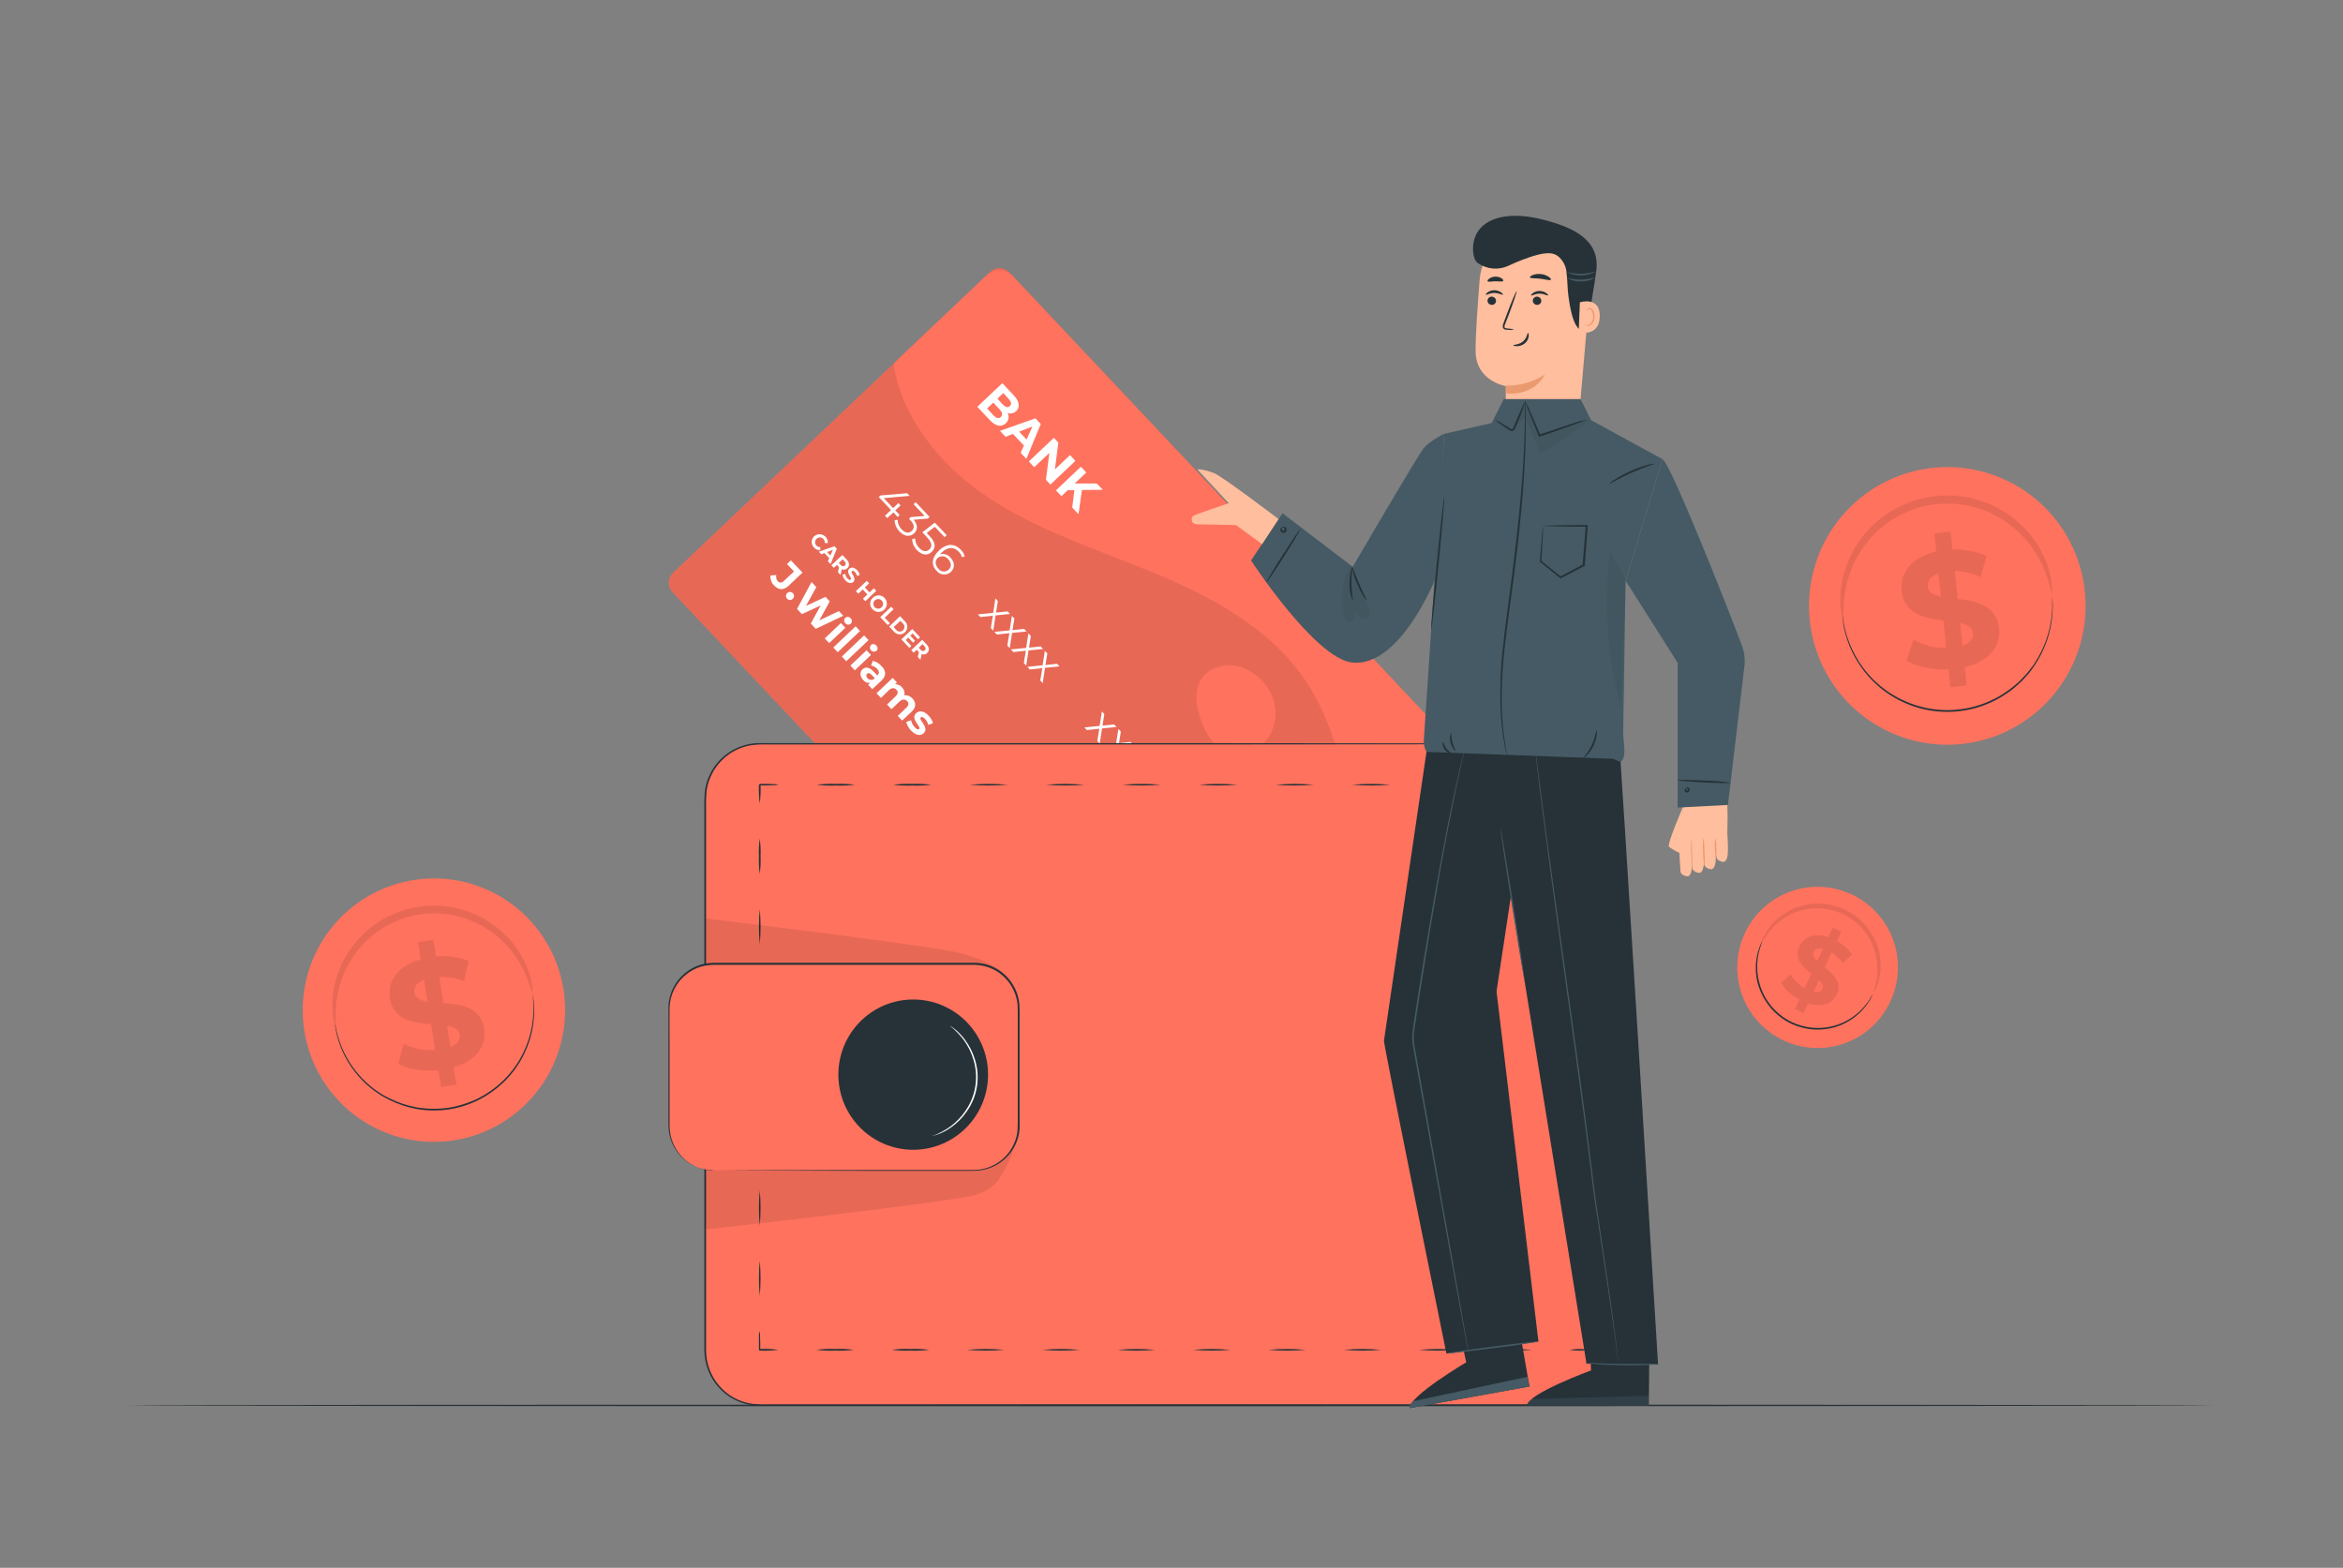 <svg width="544" height="364" viewBox="0 0 544 364" fill="none" xmlns="http://www.w3.org/2000/svg">
<rect x="0" y="0" width="544" height="364" fill="#808080" stroke="none"/>
<path d="M268.373 256.635L156.106 137.446C155.539 136.842 155.234 136.037 155.257 135.208C155.28 134.378 155.63 133.592 156.23 133.02L229.931 63.103C230.228 62.821 230.579 62.599 230.961 62.453C231.344 62.306 231.752 62.236 232.161 62.248C232.571 62.26 232.974 62.352 233.348 62.52C233.722 62.688 234.059 62.928 234.341 63.227L346.601 182.422C347.167 183.026 347.473 183.831 347.45 184.661C347.426 185.49 347.077 186.277 346.477 186.849L272.791 256.736C272.495 257.022 272.145 257.247 271.763 257.397C271.38 257.546 270.972 257.619 270.561 257.609C270.15 257.6 269.746 257.509 269.37 257.341C268.995 257.174 268.656 256.934 268.373 256.635Z" fill="#FF725E"/>
<g opacity="0.3">
<path opacity="0.3" d="M268.373 256.635L156.106 137.446C155.539 136.842 155.234 136.037 155.257 135.208C155.28 134.378 155.63 133.592 156.23 133.02L229.931 63.103C230.228 62.821 230.579 62.599 230.961 62.453C231.344 62.306 231.752 62.236 232.161 62.248C232.571 62.26 232.974 62.352 233.348 62.52C233.722 62.688 234.059 62.928 234.341 63.227L346.601 182.422C347.167 183.026 347.473 183.831 347.45 184.661C347.426 185.49 347.077 186.277 346.477 186.849L272.791 256.736C272.495 257.022 272.145 257.247 271.763 257.397C271.38 257.546 270.972 257.619 270.561 257.609C270.15 257.6 269.746 257.509 269.37 257.341C268.995 257.174 268.656 256.934 268.373 256.635Z" fill="black"/>
</g>
<path d="M345.774 181.549L235.146 64.1C234.757 63.686 234.291 63.353 233.774 63.12C233.257 62.887 232.699 62.758 232.132 62.742C231.565 62.726 231.001 62.822 230.471 63.025C229.942 63.228 229.457 63.534 229.046 63.926L208.113 83.793C207.906 83.987 207.75 84.229 207.659 84.499C207.567 84.768 207.544 85.056 207.59 85.336C209.687 97.086 218.057 107.591 228.038 114.551C240.093 122.959 254.382 127.393 267.931 133.006C281.48 138.618 295.138 146.015 303.284 158.282C310.965 169.864 312.778 184.228 316.688 197.594C317.751 201.225 319.08 204.773 320.663 208.208C320.778 208.457 320.951 208.676 321.166 208.846C321.382 209.015 321.635 209.131 321.904 209.183C322.173 209.236 322.45 209.224 322.714 209.148C322.977 209.072 323.219 208.935 323.419 208.747L345.607 187.693C346.022 187.302 346.357 186.832 346.59 186.311C346.824 185.79 346.952 185.227 346.967 184.656C346.983 184.084 346.885 183.516 346.68 182.982C346.476 182.449 346.167 181.962 345.774 181.549Z" fill="#FF725E"/>
<path d="M233.514 98.28C232.513 99.234 231.178 99.008 229.742 97.457L226.913 94.451L232.716 88.962L235.385 91.801C236.756 93.257 236.836 94.575 235.958 95.441C235.701 95.697 235.375 95.874 235.021 95.952C234.666 96.029 234.297 96.003 233.956 95.878C234.161 96.27 234.228 96.72 234.148 97.156C234.068 97.591 233.845 97.987 233.514 98.28ZM232.948 91.255L231.584 92.551L232.832 93.912C233.449 94.567 234.014 94.706 234.471 94.276C234.928 93.847 234.812 93.279 234.196 92.624L232.948 91.255ZM232.375 96.795C232.861 96.336 232.745 95.739 232.085 95.04L230.634 93.475L229.184 94.829L230.634 96.402C231.316 97.101 231.882 97.268 232.375 96.824V96.795Z" fill="white"/>
<path d="M237.735 103.449L235.189 100.748L233.463 101.41L232.172 100.034L240.397 97.123L241.645 98.455L238.308 106.543L236.974 105.131L237.735 103.449ZM238.352 102.058L239.701 99.037L236.618 100.216L238.352 102.058Z" fill="white"/>
<path d="M249.674 107.016L243.872 112.505L242.849 111.384L243.639 105.16L240.122 108.472L238.874 107.14L244.677 101.651L245.728 102.764L244.931 108.982L248.448 105.647L249.674 107.016Z" fill="white"/>
<path d="M249.449 113.808H247.904L246.454 115.199L245.163 113.852L250.965 108.356L252.22 109.695L249.515 112.258H254.643L256.05 113.714L251.205 113.757L250.407 119.392L248.956 117.827L249.449 113.808Z" fill="white"/>
<path d="M208.417 120.033L207.445 118.962L205.995 120.287L205.48 119.741L206.88 118.416L204.044 115.41L204.435 115.031L210.622 114.514L211.195 115.126L205.197 115.657L207.373 117.972L208.599 116.8L209.099 117.339L207.873 118.504L208.874 119.567L208.417 120.033Z" fill="white"/>
<path d="M212.24 123.826C211.348 124.663 210.064 124.67 208.845 123.381C208.159 122.699 207.758 121.78 207.721 120.812L208.403 120.666C208.412 121.506 208.751 122.309 209.346 122.901C210.18 123.789 211.043 123.884 211.703 123.258C212.363 122.632 212.334 121.802 211.406 120.819L211.043 120.44L211.449 120.054L214.684 119.785L212.117 117.055L212.603 116.596L215.83 120.025L215.446 120.389L212.131 120.673C213.147 121.874 213.089 123.032 212.24 123.826Z" fill="white"/>
<path d="M216.338 128.128C215.431 128.987 214.162 129.023 212.907 127.72C212.221 127.042 211.821 126.124 211.79 125.158L212.472 125.012C212.487 125.834 212.82 126.617 213.4 127.196C214.249 128.106 215.141 128.172 215.787 127.553C216.432 126.934 216.512 126.097 215.221 124.721L214.147 123.585L217.049 121.336L219.798 124.248L219.312 124.706L217.042 122.304L215.17 123.724L215.816 124.452C217.332 125.995 217.274 127.203 216.338 128.128Z" fill="white"/>
<path d="M220.784 132.773C220.554 132.989 220.28 133.154 219.982 133.259C219.684 133.363 219.368 133.404 219.053 133.379C218.738 133.353 218.433 133.262 218.155 133.112C217.877 132.961 217.634 132.754 217.44 132.503C216.106 131.084 216.36 129.387 218.035 127.793C219.841 126.082 221.713 126.177 223.076 127.626C223.513 128.047 223.827 128.581 223.983 129.169L223.33 129.366C223.221 128.877 222.969 128.434 222.605 128.092C221.524 126.941 220.095 126.898 218.652 128.266C218.528 128.383 218.383 128.536 218.238 128.703C218.676 128.576 219.14 128.581 219.575 128.716C220.01 128.852 220.395 129.114 220.683 129.468C221.684 130.523 221.756 131.855 220.784 132.773ZM220.262 132.248C220.987 131.586 220.922 130.647 220.146 129.824C220.007 129.639 219.832 129.484 219.631 129.369C219.43 129.254 219.208 129.182 218.978 129.156C218.748 129.131 218.516 129.154 218.295 129.222C218.074 129.291 217.87 129.404 217.694 129.555C217.107 130.108 217.013 131.12 217.883 132.037C218.017 132.219 218.188 132.371 218.385 132.482C218.582 132.593 218.8 132.66 219.025 132.68C219.25 132.7 219.477 132.672 219.69 132.598C219.903 132.523 220.098 132.404 220.262 132.248Z" fill="white"/>
<path d="M230.054 145.804L230.526 142.95L227.624 143.256L227.051 142.644L230.598 142.28L231.113 138.932L231.693 139.543L231.258 142.229L233.956 141.945L234.515 142.542L231.157 142.877L230.613 146.423L230.054 145.804Z" fill="white"/>
<path d="M233.884 149.873L234.355 147.012L231.454 147.318L230.874 146.707L234.421 146.35L234.943 143.001L235.516 143.605L235.088 146.292L237.779 146.015L238.345 146.612L234.979 146.947L234.435 150.492L233.884 149.873Z" fill="white"/>
<path d="M237.714 153.936L238.185 151.082L235.284 151.388L234.711 150.776L238.25 150.419L238.773 147.063L239.346 147.675L238.918 150.361L241.616 150.084L242.174 150.674L238.809 151.009L238.265 154.554L237.714 153.936Z" fill="white"/>
<path d="M241.536 157.976L242.008 155.122L239.106 155.428L238.533 154.816L242.073 154.452L242.595 151.104L243.168 151.715L242.74 154.402L245.438 154.118L245.997 154.715L242.631 155.049L242.095 158.595L241.536 157.976Z" fill="white"/>
<path d="M254.773 172.048L255.245 169.195L252.344 169.5L251.771 168.889L255.31 168.532L255.832 165.176L256.405 165.787L255.977 168.474L258.676 168.19L259.234 168.787L255.869 169.122L255.325 172.667L254.773 172.048Z" fill="white"/>
<path d="M258.603 176.118L259.075 173.257L256.173 173.562L255.6 172.958L259.14 172.594L259.662 169.245L260.235 169.857L259.807 172.543L262.505 172.259L263.064 172.856L259.698 173.191L259.154 176.737L258.603 176.118Z" fill="white"/>
<path d="M262.433 180.187L262.912 177.326L260.01 177.632L259.437 177.02L262.977 176.664L263.499 173.315L264.072 173.919L263.644 176.606L266.342 176.329L266.901 176.919L263.535 177.253L262.999 180.799L262.433 180.187Z" fill="white"/>
<path d="M266.27 184.25L266.741 181.396L263.84 181.702L263.267 181.09L266.807 180.733L267.329 177.377L267.909 177.989L267.474 180.675L270.172 180.391L270.731 180.988L267.365 181.323L266.828 184.868L266.27 184.25Z" fill="white"/>
<path d="M283.46 191.821L278.151 196.866L277.629 196.312L282.459 191.733L281.277 190.481L281.763 190.015L283.46 191.821Z" fill="white"/>
<path d="M284.193 200.2C283.308 201.044 282.017 201.044 280.798 199.756C280.112 199.073 279.711 198.155 279.674 197.186L280.356 197.04C280.369 197.882 280.707 198.686 281.299 199.283C282.133 200.164 283.003 200.266 283.663 199.639C284.323 199.013 284.294 198.183 283.359 197.193L283.003 196.815L283.402 196.436L286.637 196.16L284.07 193.437L284.556 192.971L287.783 196.4L287.399 196.771L284.091 197.055C285.107 198.271 285.056 199.406 284.193 200.2Z" fill="white"/>
<path d="M289.06 205.638L288.052 204.568L286.659 205.893L286.137 205.347L287.537 204.022L284.701 201.015L285.1 200.637L291.279 200.127L291.852 200.731L285.854 201.263L288.03 203.578L289.256 202.413L289.764 202.945L288.53 204.109L289.539 205.18L289.06 205.638Z" fill="white"/>
<path d="M292.019 210.618L291.533 211.076L288.008 207.334L288.4 206.97L292.65 207.131C293.811 207.174 294.275 206.949 294.638 206.606C295.254 206.017 295.225 205.223 294.456 204.422C294.216 204.135 293.915 203.907 293.575 203.753C293.234 203.599 292.864 203.524 292.491 203.534V202.806C292.973 202.801 293.451 202.903 293.89 203.104C294.329 203.305 294.718 203.601 295.029 203.971C296.045 205.056 296.146 206.257 295.254 207.101C294.747 207.582 294.145 207.829 292.774 207.829L289.285 207.706L292.019 210.618Z" fill="white"/>
<path d="M189.058 124.488C189.347 124.247 189.7 124.095 190.074 124.053C190.448 124.011 190.825 124.08 191.16 124.251C191.495 124.423 191.773 124.689 191.959 125.017C192.145 125.345 192.231 125.72 192.206 126.097L191.481 126.053C191.502 125.886 191.486 125.716 191.433 125.556C191.38 125.396 191.293 125.25 191.176 125.129C191.075 125.022 190.954 124.936 190.82 124.875C190.686 124.815 190.541 124.782 190.395 124.778C190.098 124.77 189.81 124.88 189.595 125.085C189.38 125.29 189.254 125.572 189.246 125.869C189.238 126.167 189.348 126.456 189.551 126.672C189.666 126.796 189.807 126.892 189.964 126.952C190.122 127.013 190.29 127.037 190.458 127.021V127.749C190.185 127.762 189.913 127.712 189.661 127.603C189.41 127.495 189.187 127.331 189.007 127.123C188.83 126.952 188.69 126.745 188.596 126.516C188.502 126.288 188.455 126.042 188.46 125.795C188.465 125.547 188.521 125.304 188.623 125.079C188.726 124.854 188.874 124.653 189.058 124.488Z" fill="white"/>
<path d="M192.533 129.584L191.415 128.405L190.69 128.696L190.124 128.092L193.751 126.818L194.295 127.4L192.844 130.945L192.213 130.312L192.533 129.584ZM192.801 128.98L193.388 127.655L192.039 128.172L192.801 128.98Z" fill="white"/>
<path d="M194.563 132.845L194.803 131.681L194.317 131.171L193.591 131.841L193.033 131.251L195.572 128.849L196.609 129.948C197.247 130.625 197.298 131.404 196.725 131.921C196.562 132.092 196.35 132.207 196.118 132.25C195.886 132.293 195.647 132.262 195.434 132.161L195.158 133.501L194.563 132.845ZM196.101 130.341L195.644 129.861L194.759 130.698L195.216 131.178C195.55 131.535 195.891 131.557 196.166 131.302C196.442 131.047 196.435 130.698 196.101 130.312V130.341Z" fill="white"/>
<path d="M195.615 133.457L196.246 133.239C196.307 133.648 196.492 134.03 196.776 134.331C197.102 134.68 197.349 134.709 197.501 134.564C197.973 134.112 196.254 132.947 197.196 132.052C197.632 131.644 198.313 131.652 198.995 132.372C199.296 132.675 199.506 133.056 199.605 133.472L198.988 133.712C198.913 133.378 198.753 133.07 198.524 132.816C198.19 132.467 197.936 132.46 197.798 132.605C197.334 133.049 199.046 134.229 198.118 135.11C197.69 135.51 197.001 135.503 196.312 134.775C195.953 134.415 195.711 133.956 195.615 133.457Z" fill="white"/>
<path d="M203.449 137.177L200.91 139.587L200.359 138.997L201.396 138.007L200.308 136.849L199.271 137.84L198.712 137.25L201.251 134.847L201.802 135.43L200.801 136.384L201.889 137.541L202.89 136.587L203.449 137.177Z" fill="white"/>
<path d="M202.6 138.83C202.863 138.549 203.204 138.355 203.579 138.271C203.953 138.188 204.344 138.219 204.7 138.361C205.057 138.503 205.363 138.749 205.578 139.068C205.794 139.386 205.909 139.762 205.909 140.147C205.909 140.532 205.794 140.908 205.578 141.227C205.363 141.545 205.057 141.792 204.7 141.934C204.344 142.076 203.953 142.107 203.579 142.023C203.204 141.94 202.863 141.745 202.6 141.465C202.422 141.295 202.281 141.091 202.184 140.864C202.088 140.638 202.038 140.394 202.038 140.147C202.038 139.901 202.088 139.657 202.184 139.431C202.281 139.204 202.422 139 202.6 138.83ZM204.66 141.014C204.772 140.919 204.864 140.801 204.928 140.669C204.993 140.537 205.03 140.393 205.036 140.245C205.042 140.098 205.017 139.951 204.964 139.814C204.911 139.677 204.829 139.552 204.725 139.448C204.577 139.283 204.383 139.165 204.168 139.11C203.952 139.056 203.726 139.067 203.517 139.142C203.308 139.218 203.126 139.354 202.994 139.533C202.863 139.713 202.788 139.928 202.778 140.151C202.769 140.373 202.826 140.594 202.942 140.784C203.058 140.974 203.228 141.125 203.43 141.217C203.632 141.31 203.857 141.34 204.076 141.304C204.295 141.267 204.499 141.166 204.66 141.014Z" fill="white"/>
<path d="M206.916 140.861L207.467 141.45L205.407 143.416L206.611 144.69L206.133 145.141L204.377 143.278L206.916 140.861Z" fill="white"/>
<path d="M208.983 143.059L210.071 144.217C210.251 144.379 210.396 144.576 210.497 144.797C210.597 145.018 210.65 145.257 210.654 145.5C210.657 145.743 210.61 145.984 210.516 146.207C210.422 146.431 210.283 146.633 210.107 146.799C209.931 146.966 209.723 147.095 209.495 147.176C209.267 147.258 209.025 147.292 208.784 147.275C208.543 147.258 208.307 147.191 208.093 147.078C207.879 146.965 207.691 146.809 207.54 146.619L206.452 145.462L208.983 143.059ZM207.989 146.131C208.075 146.267 208.188 146.382 208.323 146.468C208.457 146.554 208.609 146.61 208.767 146.63C208.925 146.651 209.085 146.637 209.238 146.589C209.39 146.541 209.529 146.459 209.646 146.351C209.764 146.242 209.856 146.109 209.916 145.961C209.976 145.813 210.004 145.653 209.996 145.494C209.988 145.334 209.945 145.178 209.87 145.036C209.795 144.895 209.691 144.772 209.563 144.675L209.056 144.137L207.489 145.6L207.989 146.131Z" fill="white"/>
<path d="M211.609 149.968L211.137 150.419L209.281 148.446L211.819 146.044L213.625 147.966L213.161 148.41L211.899 147.078L211.348 147.595L212.457 148.781L212.001 149.211L210.891 148.032L210.303 148.585L211.609 149.968Z" fill="white"/>
<path d="M213.11 152.531L213.35 151.373L212.864 150.863L212.138 151.533L211.58 150.944L214.118 148.534L215.156 149.64C215.794 150.317 215.845 151.096 215.272 151.613C215.109 151.784 214.896 151.899 214.665 151.942C214.433 151.985 214.194 151.954 213.981 151.854L213.705 153.193L213.11 152.531ZM214.648 150.026L214.191 149.546L213.313 150.39L213.763 150.871C214.104 151.227 214.438 151.249 214.713 150.987C214.989 150.725 214.982 150.39 214.648 150.026Z" fill="white"/>
<path d="M178.911 133.603L180.26 133.515C180.195 133.76 180.189 134.017 180.245 134.264C180.301 134.512 180.415 134.742 180.579 134.935C181.007 135.386 181.507 135.372 182.03 134.862L184.351 132.678L182.726 130.953L183.633 130.094L186.324 132.947L183.154 135.947C181.943 137.097 180.782 137.046 179.694 135.896C179.395 135.601 179.169 135.24 179.033 134.842C178.897 134.444 178.855 134.02 178.911 133.603Z" fill="white"/>
<path d="M182.784 137.687C182.963 137.517 183.202 137.425 183.448 137.432C183.694 137.439 183.928 137.543 184.097 137.723C184.266 137.903 184.357 138.142 184.351 138.389C184.344 138.637 184.24 138.871 184.061 139.041C183.972 139.125 183.868 139.191 183.754 139.234C183.64 139.278 183.519 139.299 183.397 139.295C183.275 139.292 183.155 139.265 183.043 139.215C182.932 139.165 182.832 139.093 182.748 139.004C182.664 138.915 182.598 138.811 182.555 138.696C182.511 138.582 182.491 138.46 182.494 138.338C182.497 138.216 182.525 138.095 182.574 137.983C182.624 137.872 182.695 137.771 182.784 137.687Z" fill="white"/>
<path d="M195.797 142.965L189.399 145.993L188.253 144.777L190.545 140.562L186.193 142.586L185.054 141.378L188.42 135.131L189.53 136.303L187.136 140.671L191.662 138.568L192.649 139.616L190.24 144.02L194.781 141.88L195.797 142.965Z" fill="white"/>
<path d="M196.254 143.452C196.339 143.372 196.441 143.311 196.551 143.272C196.662 143.234 196.779 143.219 196.896 143.228C197.013 143.238 197.126 143.272 197.229 143.328C197.332 143.384 197.422 143.461 197.494 143.554C197.582 143.629 197.654 143.72 197.706 143.824C197.757 143.928 197.786 144.041 197.792 144.157C197.797 144.272 197.779 144.388 197.737 144.496C197.696 144.604 197.633 144.702 197.552 144.785C197.466 144.869 197.364 144.934 197.251 144.976C197.139 145.018 197.019 145.036 196.899 145.028C196.78 145.021 196.663 144.988 196.557 144.932C196.45 144.876 196.357 144.799 196.283 144.705C196.195 144.627 196.123 144.532 196.074 144.425C196.024 144.318 195.997 144.203 195.995 144.085C195.992 143.967 196.014 143.85 196.058 143.741C196.103 143.633 196.169 143.534 196.254 143.452ZM195.245 144.654L196.275 145.746L192.518 149.306L191.495 148.214L195.245 144.654Z" fill="white"/>
<path d="M198.654 145.411L199.684 146.503L194.505 151.424L193.475 150.332L198.654 145.411Z" fill="white"/>
<path d="M200.634 147.515L201.664 148.607L196.486 153.521L195.456 152.429L200.634 147.515Z" fill="white"/>
<path d="M202.201 149.764C202.288 149.686 202.391 149.626 202.502 149.589C202.613 149.551 202.73 149.537 202.847 149.546C202.963 149.556 203.077 149.589 203.181 149.644C203.284 149.699 203.375 149.775 203.449 149.866C203.536 149.942 203.607 150.035 203.657 150.14C203.707 150.244 203.735 150.358 203.74 150.474C203.745 150.59 203.726 150.705 203.684 150.814C203.643 150.922 203.58 151.021 203.5 151.104C203.318 151.248 203.089 151.32 202.858 151.306C202.626 151.291 202.409 151.19 202.247 151.023C202.085 150.856 201.991 150.635 201.982 150.403C201.974 150.17 202.052 149.942 202.201 149.764ZM201.193 150.973L202.223 152.065L198.473 155.625L197.443 154.533L201.193 150.973Z" fill="white"/>
<path d="M204.704 157.976L202.528 160.007L201.563 158.988L202.034 158.544C201.733 158.589 201.425 158.552 201.143 158.437C200.861 158.321 200.615 158.132 200.431 157.889C199.597 157.008 199.59 156.018 200.243 155.406C200.896 154.795 201.802 154.809 202.883 155.952L203.703 156.826C204.174 156.382 204.181 155.843 203.623 155.253C203.256 154.869 202.775 154.614 202.252 154.525L202.644 153.419C203.409 153.607 204.101 154.021 204.631 154.605C205.748 155.69 205.842 156.862 204.704 157.976ZM202.723 157.794L203.108 157.43L202.383 156.702C201.904 156.185 201.563 156.207 201.309 156.44C201.055 156.673 201.077 157.102 201.44 157.488C201.597 157.664 201.807 157.785 202.038 157.834C202.269 157.882 202.509 157.855 202.723 157.758V157.794Z" fill="white"/>
<path d="M211.638 165.256L209.462 167.294L208.439 166.202L210.419 164.324C211.021 163.749 211.043 163.21 210.63 162.774C210.216 162.337 209.534 162.235 208.86 162.868L206.981 164.659L205.951 163.567L207.931 161.689C208.541 161.106 208.57 160.582 208.142 160.131C207.714 159.68 207.054 159.599 206.379 160.24L204.544 162.046L203.514 160.954L207.264 157.394L208.25 158.435L207.815 158.85C208.119 158.846 208.42 158.909 208.697 159.035C208.974 159.16 209.221 159.346 209.418 159.578C209.66 159.808 209.837 160.098 209.934 160.418C210.03 160.739 210.043 161.078 209.97 161.405C210.324 161.379 210.679 161.436 211.009 161.57C211.338 161.703 211.633 161.911 211.87 162.177C212.69 163.072 212.777 164.193 211.638 165.256Z" fill="white"/>
<path d="M210.412 167.6L211.536 167.222C211.671 167.842 211.972 168.413 212.407 168.874C212.878 169.376 213.19 169.442 213.4 169.245C214.01 168.663 211.224 166.981 212.74 165.554C213.466 164.885 214.561 165.052 215.598 166.151C216.08 166.646 216.436 167.251 216.635 167.913L215.518 168.284C215.402 167.776 215.151 167.308 214.793 166.93C214.336 166.443 213.981 166.377 213.785 166.559C213.146 167.171 215.91 168.86 214.43 170.257C213.705 170.92 212.624 170.745 211.529 169.617C210.985 169.056 210.599 168.36 210.412 167.6Z" fill="white"/>
<path d="M253.751 209.7C255.361 208.172 257.116 208.201 258.255 209.402C259.394 210.603 259.321 212.372 257.704 213.901C256.086 215.43 254.345 215.408 253.199 214.199C252.053 212.991 252.14 211.229 253.751 209.7ZM256.652 212.758C257.762 211.71 257.856 210.88 257.319 210.312C256.783 209.744 255.963 209.795 254.853 210.851C253.743 211.906 253.649 212.729 254.179 213.289C254.708 213.85 255.52 213.814 256.63 212.758H256.652Z" fill="white"/>
<path d="M261.12 219.354C260.126 220.3 258.726 220.082 257.747 219.041C256.478 217.687 256.529 216.041 258.103 214.549C259.793 212.947 261.729 213.093 263.086 214.549C263.551 215.014 263.882 215.598 264.043 216.238L262.817 216.602C262.726 216.165 262.509 215.765 262.194 215.452C262.029 215.253 261.823 215.092 261.59 214.98C261.357 214.869 261.103 214.809 260.846 214.806C260.588 214.803 260.332 214.855 260.097 214.96C259.861 215.066 259.651 215.221 259.481 215.415C260.09 215.464 260.656 215.751 261.055 216.216C261.269 216.415 261.44 216.655 261.56 216.923C261.679 217.19 261.744 217.478 261.75 217.771C261.756 218.064 261.703 218.355 261.595 218.627C261.487 218.898 261.325 219.146 261.12 219.354ZM260.032 218.305C260.137 218.206 260.219 218.085 260.273 217.951C260.327 217.817 260.353 217.672 260.347 217.528C260.342 217.383 260.306 217.241 260.241 217.112C260.177 216.982 260.086 216.868 259.974 216.777C259.887 216.661 259.776 216.566 259.65 216.495C259.525 216.424 259.385 216.381 259.242 216.366C259.098 216.352 258.953 216.367 258.816 216.412C258.679 216.456 258.552 216.528 258.444 216.624C258.34 216.727 258.26 216.852 258.208 216.989C258.156 217.126 258.133 217.272 258.141 217.419C258.149 217.565 258.188 217.708 258.255 217.838C258.323 217.968 258.416 218.083 258.531 218.174C258.616 218.29 258.726 218.387 258.851 218.457C258.977 218.527 259.116 218.57 259.259 218.583C259.403 218.595 259.547 218.577 259.683 218.529C259.818 218.481 259.942 218.405 260.047 218.305H260.032Z" fill="white"/>
<path d="M267.648 217.526L268.569 218.495L259.814 222.426L258.901 221.45L267.648 217.526Z" fill="white"/>
<path d="M266.995 226.823L266.074 227.697L262.571 223.991L263.296 223.299L266.857 223.503C267.099 223.551 267.348 223.544 267.588 223.485C267.827 223.426 268.05 223.316 268.243 223.161C268.627 222.797 268.598 222.317 268.105 221.8C267.928 221.594 267.703 221.436 267.449 221.339C267.196 221.242 266.923 221.211 266.654 221.246L266.408 219.914C266.918 219.855 267.436 219.923 267.914 220.112C268.392 220.301 268.817 220.606 269.149 220.999C270.179 222.098 270.303 223.35 269.418 224.195C268.946 224.646 268.388 224.923 267.104 224.836L264.986 224.712L266.995 226.823Z" fill="white"/>
<path d="M271.703 231.606L270.977 230.812L269.955 231.781L268.91 230.674L269.94 229.706L267.452 227.063L268.214 226.335L273.487 225.709L274.611 226.896L269.65 227.536L270.89 228.854L271.804 227.988L272.812 229.058L271.899 229.924L272.624 230.725L271.703 231.606Z" fill="white"/>
<path d="M294.616 170.971C297.372 166.719 296.291 161.07 292.592 157.619C291.467 156.554 290.163 155.696 288.741 155.086C285.208 153.63 280.53 154.685 278.673 158.049C277.157 160.793 277.766 164.222 278.833 167.171C279.942 170.265 281.734 173.424 284.788 174.625C287.841 175.827 291.258 174.727 293.448 172.441C293.887 171.993 294.278 171.5 294.616 170.971Z" fill="#FF725E"/>
<path d="M361.891 172.725H176.401C169.415 172.725 163.751 178.41 163.751 185.422V313.571C163.751 320.583 169.415 326.268 176.401 326.268H361.891C368.877 326.268 374.54 320.583 374.54 313.571V185.422C374.54 178.41 368.877 172.725 361.891 172.725Z" fill="#FF725E"/>
<path d="M374.54 185.422C374.54 185.422 374.54 185.269 374.54 184.963C374.527 184.507 374.483 184.052 374.41 183.602C374.155 181.829 373.522 180.133 372.553 178.629C371.843 177.523 370.973 176.53 369.971 175.681C368.747 174.674 367.347 173.904 365.844 173.41C365.437 173.271 365.009 173.191 364.582 173.067C364.154 172.944 363.697 172.929 363.24 172.856L361.84 172.791H354.021L278.39 172.849H226.166H197.066H177.982C176.694 172.797 175.405 172.87 174.131 173.067C171.566 173.54 169.215 174.814 167.414 176.707C166.505 177.651 165.753 178.735 165.187 179.918C164.604 181.101 164.222 182.373 164.056 183.682C163.931 185.012 163.89 186.35 163.933 187.686V208.208C163.933 219.303 163.933 230.618 163.933 242.155V313.499C163.937 316.544 165.04 319.484 167.037 321.776C169.007 324.055 171.739 325.533 174.718 325.933C176.204 326.062 177.696 326.103 179.186 326.057H293.905H353.854H360.832C361.97 326.092 363.109 326.016 364.233 325.831C365.338 325.617 366.409 325.255 367.418 324.753C367.918 324.507 368.402 324.23 368.868 323.924C369.322 323.603 369.758 323.258 370.174 322.89C371.409 321.799 372.415 320.473 373.134 318.988C373.852 317.503 374.269 315.89 374.359 314.241C374.432 305.505 374.359 297.104 374.403 289.096C374.403 257.064 374.453 231.118 374.468 213.195C374.468 204.233 374.468 197.281 374.504 192.556C374.504 190.205 374.504 188.406 374.504 187.191C374.504 185.975 374.504 185.363 374.504 185.363C374.504 185.363 374.504 185.982 374.504 187.191C374.504 188.399 374.504 190.205 374.504 192.556C374.504 197.281 374.504 204.204 374.54 213.195C374.54 231.118 374.54 257.049 374.598 289.096C374.598 297.104 374.649 305.498 374.598 314.256C374.476 316.5 373.766 318.673 372.538 320.553C371.926 321.498 371.195 322.359 370.362 323.115C369.936 323.493 369.488 323.846 369.021 324.171C368.554 324.483 368.07 324.768 367.57 325.023C366.54 325.54 365.444 325.913 364.313 326.129C363.171 326.323 362.011 326.401 360.853 326.362H353.876H293.927H227.675H179.157C177.65 326.409 176.141 326.365 174.639 326.231C171.569 325.827 168.753 324.306 166.725 321.958C164.678 319.604 163.544 316.587 163.534 313.462C163.534 289.009 163.534 265.145 163.534 242.118V208.208C163.534 202.665 163.534 197.181 163.534 191.755V187.7C163.49 186.347 163.534 184.993 163.664 183.645C163.836 182.3 164.23 180.994 164.832 179.78C165.412 178.56 166.186 177.444 167.124 176.474C168.053 175.516 169.119 174.701 170.287 174.058C171.46 173.432 172.722 172.99 174.029 172.747L175.008 172.594L175.988 172.543C176.648 172.507 177.293 172.543 177.939 172.543H226.123H278.347L353.977 172.609H361.76L363.174 172.682C363.631 172.762 364.088 172.813 364.523 172.907C364.959 173.002 365.387 173.111 365.793 173.257C367.309 173.758 368.718 174.538 369.949 175.557C370.956 176.414 371.829 177.417 372.538 178.535C373.503 180.051 374.127 181.76 374.366 183.543C374.44 183.996 374.479 184.453 374.482 184.912C374.54 185.269 374.54 185.422 374.54 185.422Z" fill="#263238"/>
<path d="M367.156 182.189C368.596 181.937 370.069 181.937 371.508 182.189C370.069 182.442 368.596 182.442 367.156 182.189Z" fill="#263238"/>
<path d="M349.4 182.189C352.354 181.937 355.324 181.937 358.278 182.189C355.324 182.442 352.354 182.442 349.4 182.189Z" fill="#263238"/>
<path d="M331.651 182.189C334.603 181.937 337.571 181.937 340.522 182.189C337.571 182.442 334.603 182.442 331.651 182.189Z" fill="#263238"/>
<path d="M313.895 182.189C316.849 181.937 319.819 181.937 322.773 182.189C319.819 182.442 316.849 182.442 313.895 182.189Z" fill="#263238"/>
<path d="M296.146 182.189C299.098 181.937 302.066 181.937 305.017 182.189C302.066 182.442 299.098 182.442 296.146 182.189Z" fill="#263238"/>
<path d="M278.39 182.189C281.344 181.937 284.314 181.937 287.268 182.189C284.314 182.442 281.344 182.442 278.39 182.189Z" fill="#263238"/>
<path d="M260.641 182.189C263.593 181.937 266.561 181.937 269.512 182.189C266.561 182.442 263.593 182.442 260.641 182.189Z" fill="#263238"/>
<path d="M242.885 182.189C245.839 181.937 248.809 181.937 251.763 182.189C248.809 182.442 245.839 182.442 242.885 182.189Z" fill="#263238"/>
<path d="M225.129 182.189C228.083 181.937 231.053 181.937 234.007 182.189C231.053 182.442 228.083 182.442 225.129 182.189Z" fill="#263238"/>
<path d="M207.38 182.189C208.845 182.003 210.322 181.94 211.797 182C213.28 181.939 214.764 182.002 216.236 182.189C214.765 182.381 213.28 182.444 211.797 182.379C210.322 182.443 208.844 182.38 207.38 182.189Z" fill="#263238"/>
<path d="M189.624 182.189C191.096 182.002 192.581 181.939 194.063 182C195.545 181.939 197.03 182.002 198.502 182.189C197.031 182.381 195.545 182.444 194.063 182.379C192.581 182.444 191.095 182.381 189.624 182.189Z" fill="#263238"/>
<path d="M176.401 186.557C176.21 185.11 176.147 183.648 176.212 182.189L176.401 182H178.091L179.476 182.044C179.906 182.028 180.336 182.072 180.753 182.175C180.336 182.282 179.906 182.329 179.476 182.313L178.091 182.349H177.279H176.401L176.59 182.16C176.652 183.629 176.589 185.1 176.401 186.557Z" fill="#263238"/>
<path d="M176.401 202.886C176.21 201.534 176.147 200.167 176.213 198.802C176.147 197.44 176.211 196.075 176.401 194.725C176.587 196.076 176.651 197.44 176.59 198.802C176.651 200.167 176.588 201.534 176.401 202.886Z" fill="#263238"/>
<path d="M176.401 219.215C176.15 216.501 176.15 213.769 176.401 211.054C176.653 213.769 176.653 216.501 176.401 219.215Z" fill="#263238"/>
<path d="M176.401 235.544C176.15 232.828 176.15 230.093 176.401 227.376C176.653 230.093 176.653 232.828 176.401 235.544Z" fill="#263238"/>
<path d="M176.401 251.888C176.15 249.171 176.15 246.437 176.401 243.72C176.653 246.437 176.653 249.171 176.401 251.888Z" fill="#263238"/>
<path d="M176.401 268.195C176.15 265.481 176.15 262.749 176.401 260.034C176.653 262.749 176.653 265.481 176.401 268.195Z" fill="#263238"/>
<path d="M176.401 284.524C176.15 281.81 176.15 279.078 176.401 276.363C176.653 279.078 176.653 281.81 176.401 284.524Z" fill="#263238"/>
<path d="M176.401 300.853C176.15 298.139 176.15 295.407 176.401 292.692C176.653 295.407 176.653 298.139 176.401 300.853Z" fill="#263238"/>
<path d="M180.753 313.389C179.31 313.576 177.854 313.64 176.401 313.579C176.024 313.2 176.292 313.47 176.212 313.382V312.516C176.212 312.232 176.212 311.963 176.212 311.693C176.212 311.213 176.212 310.754 176.212 310.303C176.192 309.873 176.238 309.444 176.35 309.029C176.453 309.445 176.497 309.874 176.481 310.303C176.481 310.754 176.481 311.213 176.524 311.693C176.524 311.963 176.524 312.232 176.524 312.516C176.524 312.654 176.524 312.8 176.524 312.945V313.382C176.437 313.302 176.713 313.579 176.336 313.2C177.811 313.131 179.289 313.194 180.753 313.389Z" fill="#263238"/>
<path d="M198.248 313.389C196.805 313.575 195.35 313.639 193.896 313.579C192.443 313.639 190.987 313.575 189.544 313.389C190.987 313.199 192.443 313.136 193.896 313.2C195.35 313.136 196.806 313.199 198.248 313.389Z" fill="#263238"/>
<path d="M215.743 313.389C214.3 313.575 212.845 313.639 211.391 313.579C209.938 313.639 208.482 313.575 207.039 313.389C208.482 313.199 209.938 313.136 211.391 313.2C212.845 313.136 214.301 313.199 215.743 313.389Z" fill="#263238"/>
<path d="M233.238 313.389C230.328 313.642 227.401 313.642 224.491 313.389C227.401 313.137 230.328 313.137 233.238 313.389Z" fill="#263238"/>
<path d="M250.733 313.389C247.823 313.642 244.896 313.642 241.986 313.389C244.896 313.137 247.823 313.137 250.733 313.389Z" fill="#263238"/>
<path d="M268.228 313.389C265.318 313.642 262.391 313.642 259.481 313.389C262.391 313.137 265.318 313.137 268.228 313.389Z" fill="#263238"/>
<path d="M285.723 313.389C282.813 313.642 279.886 313.642 276.976 313.389C279.886 313.137 282.813 313.137 285.723 313.389Z" fill="#263238"/>
<path d="M303.189 313.389C300.279 313.642 297.352 313.642 294.442 313.389C297.352 313.137 300.279 313.137 303.189 313.389Z" fill="#263238"/>
<path d="M320.713 313.389C317.803 313.642 314.876 313.642 311.966 313.389C314.876 313.137 317.803 313.137 320.713 313.389Z" fill="#263238"/>
<path d="M338.208 313.389C335.298 313.642 332.371 313.642 329.461 313.389C332.371 313.137 335.298 313.137 338.208 313.389Z" fill="#263238"/>
<path d="M355.711 313.389C352.8 313.642 349.874 313.642 346.963 313.389C349.874 313.137 352.8 313.137 355.711 313.389Z" fill="#263238"/>
<path d="M368.81 313.389C367.37 313.642 365.898 313.642 364.458 313.389C365.898 313.137 367.37 313.137 368.81 313.389Z" fill="#263238"/>
<g opacity="0.3">
<path opacity="0.3" d="M236.459 257.887C236.459 257.887 236.502 265.167 234.283 269.535C232.063 273.903 231.381 275.635 226.739 277.324C222.097 279.013 163.693 285.456 163.693 285.456V265.676L236.459 257.887Z" fill="black"/>
</g>
<g opacity="0.3">
<path opacity="0.3" d="M235.436 230.441C235.436 230.441 236.103 223.008 217.527 220.249C196.282 217.097 163.751 213.224 163.751 213.224V227.282L235.436 230.441Z" fill="black"/>
</g>
<path d="M226.108 223.7H165.681C159.948 223.7 155.301 228.364 155.301 234.118V261.272C155.301 267.025 159.948 271.69 165.681 271.69H226.108C231.841 271.69 236.488 267.025 236.488 261.272V234.118C236.488 228.364 231.841 223.7 226.108 223.7Z" fill="#FF725E"/>
<path d="M165.681 271.682C165.681 271.682 165.47 271.682 165.064 271.682C164.456 271.659 163.851 271.576 163.258 271.435C162.289 271.215 161.357 270.852 160.495 270.357C159.313 269.687 158.275 268.789 157.441 267.715C156.384 266.367 155.674 264.78 155.374 263.092C155.223 262.129 155.164 261.154 155.2 260.18C155.2 259.175 155.2 258.127 155.2 257.042C155.2 252.711 155.2 247.782 155.2 242.329C155.2 239.599 155.2 236.753 155.2 233.768C155.248 232.195 155.648 230.652 156.368 229.254C157.089 227.855 158.112 226.637 159.363 225.687C160.678 224.673 162.219 223.993 163.853 223.707C164.682 223.569 165.522 223.511 166.362 223.532H179.418H226.159C227.733 223.529 229.289 223.88 230.71 224.561C232.131 225.241 233.382 226.233 234.37 227.464C235.678 229.074 236.481 231.037 236.676 233.106C236.756 234.132 236.727 235.129 236.734 236.127C236.734 238.122 236.734 240.099 236.734 242.06V253.613C236.734 255.499 236.734 257.37 236.734 259.212C236.734 260.144 236.771 261.046 236.734 261.978C236.708 262.44 236.652 262.899 236.567 263.354C236.469 263.801 236.348 264.244 236.205 264.679C235.614 266.383 234.6 267.908 233.259 269.11C231.917 270.311 230.292 271.149 228.538 271.544C228.119 271.641 227.695 271.716 227.269 271.77C226.841 271.806 226.413 271.821 225.985 271.835H218.623H200.852L175.117 271.77L168.118 271.733H166.304H165.681C165.681 271.733 165.891 271.733 166.304 271.733H168.118L175.117 271.697L200.852 271.639H218.623H223.49C225.143 271.595 226.834 271.777 228.458 271.347C230.14 270.944 231.693 270.12 232.972 268.951C234.25 267.782 235.213 266.308 235.77 264.664C236.393 262.983 236.306 261.155 236.306 259.306V253.708C236.306 249.937 236.306 246.079 236.306 242.155V236.221C236.306 235.224 236.306 234.212 236.256 233.237C236.06 231.242 235.286 229.349 234.029 227.791C233.396 227.021 232.664 226.338 231.853 225.76C231.01 225.203 230.095 224.764 229.133 224.457C228.159 224.172 227.151 224.02 226.137 224.006H179.397H166.341C165.518 223.984 164.694 224.04 163.882 224.173C162.299 224.448 160.806 225.102 159.53 226.08C158.313 227 157.317 228.182 156.614 229.539C155.911 230.895 155.519 232.393 155.468 233.921C155.432 236.884 155.468 239.745 155.468 242.475C155.468 247.928 155.468 252.856 155.468 257.188C155.468 258.273 155.468 259.321 155.468 260.326C155.431 261.287 155.485 262.25 155.628 263.201C155.976 265.186 156.89 267.026 158.26 268.499C159.63 269.973 161.396 271.015 163.345 271.5C163.933 271.648 164.532 271.74 165.137 271.777L165.681 271.682Z" fill="#263238"/>
<path d="M212.03 266.943C221.628 266.943 229.408 259.134 229.408 249.5C229.408 239.867 221.628 232.057 212.03 232.057C202.431 232.057 194.651 239.867 194.651 249.5C194.651 259.134 202.431 266.943 212.03 266.943Z" fill="#263238"/>
<path d="M216.483 263.747C217.953 263.2 219.347 262.466 220.632 261.563C221.998 260.557 223.185 259.327 224.143 257.923C225.334 256.22 226.123 254.267 226.448 252.212C226.774 250.157 226.628 248.054 226.021 246.064C225.547 244.431 224.796 242.892 223.802 241.514C222.864 240.255 221.767 239.124 220.538 238.151C220.538 238.151 220.646 238.194 220.821 238.311C221.089 238.479 221.348 238.661 221.597 238.857C222.51 239.579 223.325 240.418 224.019 241.354C225.062 242.74 225.853 244.3 226.355 245.962C227 247.999 227.161 250.16 226.826 252.27C226.491 254.381 225.669 256.385 224.425 258.12C223.439 259.537 222.211 260.769 220.799 261.76C219.851 262.433 218.816 262.974 217.723 263.369C217.43 263.482 217.129 263.576 216.824 263.652C216.718 263.706 216.602 263.738 216.483 263.747Z" fill="#FAFAFA"/>
<path d="M484.102 137.694C484.69 144.046 483.387 150.431 480.357 156.039C477.327 161.647 472.706 166.227 467.081 169.197C461.456 172.168 455.079 173.396 448.758 172.726C442.437 172.056 436.456 169.519 431.573 165.435C426.69 161.35 423.124 155.904 421.328 149.784C419.531 143.664 419.585 137.147 421.482 131.058C423.379 124.969 427.034 119.582 431.983 115.58C436.933 111.577 442.955 109.139 449.286 108.574C457.749 107.809 466.168 110.446 472.696 115.906C479.223 121.365 483.325 129.201 484.102 137.694Z" fill="#FF725E"/>
<g opacity="0.3">
<path opacity="0.3" d="M476.414 137.592C476.268 137.592 476.073 136.551 475.514 134.68C474.732 132.1 473.557 129.657 472.033 127.436C470.98 125.921 469.764 124.527 468.406 123.28C466.853 121.848 465.122 120.624 463.256 119.64C462.252 119.108 461.209 118.653 460.137 118.278C459.023 117.885 457.881 117.576 456.721 117.354C455.524 117.123 454.312 116.984 453.094 116.939C451.835 116.896 450.574 116.947 449.322 117.092C448.074 117.247 446.838 117.49 445.623 117.82C444.447 118.159 443.297 118.587 442.185 119.101C440.077 120.072 438.123 121.348 436.382 122.886C434.802 124.281 433.408 125.873 432.233 127.626C431.214 129.163 430.368 130.808 429.709 132.532C428.754 135.051 428.196 137.704 428.056 140.395C427.947 142.317 428.012 143.394 427.86 143.416C427.707 143.438 427.446 142.375 427.323 140.395C427.185 137.58 427.569 134.763 428.455 132.088C429.773 128.065 432.107 124.454 435.229 121.605C437.07 119.913 439.153 118.506 441.409 117.434C442.603 116.867 443.84 116.397 445.108 116.029C446.415 115.653 447.749 115.378 449.097 115.206C450.448 115.052 451.808 114.998 453.167 115.046C454.487 115.105 455.802 115.266 457.098 115.526C459.543 116.026 461.899 116.89 464.09 118.089C467.798 120.112 470.924 123.06 473.164 126.65C474.663 129.035 475.706 131.679 476.239 134.447C476.544 136.5 476.544 137.592 476.414 137.592Z" fill="black"/>
</g>
<g opacity="0.3">
<path opacity="0.3" d="M456.177 154.904L456.619 159.155L452.833 159.556L452.405 155.413C448.633 155.574 444.919 154.773 442.671 153.36L444.267 148.505C446.596 149.8 449.22 150.464 451.883 150.434L451.223 144.093C446.921 143.503 442.083 142.593 441.518 137.155C441.097 133.129 443.657 129.373 449.562 128.062L449.126 123.847L452.913 123.454L453.341 127.589C456.063 127.461 458.777 127.98 461.261 129.104L459.861 133.952C457.974 133.102 455.938 132.637 453.87 132.583L454.537 139.041C458.839 139.587 463.604 140.497 464.155 145.869C464.569 149.844 462.037 153.564 456.177 154.904ZM450.657 138.509L450.091 133.115C448.14 133.777 447.458 134.964 447.589 136.216C447.719 137.468 448.931 138.153 450.657 138.509ZM458.113 146.983C457.976 145.651 456.8 145.047 455.118 144.646L455.662 149.888C457.511 149.276 458.237 148.199 458.113 146.983Z" fill="black"/>
</g>
<path d="M427.758 142.812C427.782 142.875 427.799 142.941 427.809 143.008C427.809 143.161 427.867 143.35 427.91 143.583C427.954 143.816 427.998 144.159 428.056 144.515C428.114 144.942 428.199 145.365 428.309 145.782C429.352 150.32 431.644 154.472 434.924 157.765L436.07 158.813C436.266 158.981 436.448 159.17 436.658 159.337L437.304 159.818C437.739 160.138 438.167 160.495 438.631 160.793L440.082 161.674C442.158 162.852 444.394 163.722 446.718 164.259C451.75 165.414 457.018 164.927 461.755 162.868C463.943 161.915 465.983 160.65 467.811 159.112L469.073 157.983C469.479 157.605 469.798 157.175 470.197 156.782C470.379 156.586 470.567 156.389 470.741 156.192C470.916 155.996 471.068 155.77 471.235 155.566C471.547 155.144 471.858 154.736 472.17 154.329C473.227 152.766 474.11 151.091 474.803 149.335C475.806 146.778 476.377 144.072 476.493 141.327C476.522 140.898 476.522 140.467 476.493 140.038C476.493 139.674 476.493 139.354 476.493 139.092C476.493 138.83 476.493 138.662 476.493 138.509C476.487 138.441 476.487 138.373 476.493 138.305C476.501 138.371 476.501 138.437 476.493 138.502C476.493 138.655 476.493 138.851 476.537 139.084C476.58 139.317 476.537 139.667 476.588 140.038C476.621 140.469 476.621 140.903 476.588 141.334C476.528 144.102 475.99 146.838 474.999 149.422C474.322 151.216 473.441 152.926 472.373 154.518L471.467 155.792C471.3 156.003 471.148 156.229 470.974 156.433L470.422 157.037C470.052 157.437 469.697 157.867 469.283 158.253L468.014 159.41C466.164 160.977 464.097 162.267 461.878 163.239C457.081 165.332 451.743 165.827 446.646 164.652C444.285 164.102 442.018 163.21 439.915 162.002L438.464 161.106C437.993 160.801 437.565 160.437 437.122 160.116L436.477 159.621C436.266 159.454 436.078 159.257 435.875 159.083L434.7 157.976C433.367 156.608 432.192 155.094 431.196 153.462C429.753 151.102 428.727 148.508 428.164 145.797C428.061 145.378 427.988 144.952 427.947 144.523C427.903 144.159 427.867 143.838 427.831 143.576C427.794 143.314 427.787 143.147 427.765 142.994C427.757 142.933 427.755 142.873 427.758 142.812Z" fill="#263238"/>
<path d="M438.827 232.705C437.23 236.046 434.682 238.837 431.504 240.724C428.326 242.61 424.662 243.508 420.976 243.304C417.289 243.099 413.746 241.801 410.795 239.575C407.844 237.348 405.618 234.292 404.398 230.795C403.178 227.297 403.019 223.515 403.943 219.927C404.866 216.339 406.829 213.107 409.583 210.639C412.338 208.172 415.76 206.58 419.416 206.065C423.072 205.551 426.798 206.137 430.123 207.749C432.327 208.814 434.301 210.304 435.931 212.135C437.561 213.965 438.817 216.1 439.625 218.418C440.433 220.735 440.779 223.19 440.642 225.641C440.505 228.093 439.888 230.493 438.827 232.705Z" fill="#FF725E"/>
<g opacity="0.3">
<path opacity="0.3" d="M435.048 230.368C435.122 229.785 435.259 229.212 435.454 228.658C435.828 227.137 435.968 225.568 435.867 224.006C435.789 222.935 435.597 221.876 435.294 220.846C434.938 219.673 434.433 218.55 433.793 217.505C433.447 216.942 433.061 216.404 432.64 215.896C431.263 214.244 429.526 212.934 427.562 212.066C426.892 211.772 426.201 211.529 425.495 211.338C424.807 211.157 424.106 211.028 423.399 210.953C422.718 210.874 422.031 210.85 421.346 210.88C420.686 210.906 420.029 210.981 419.38 211.105C418.178 211.325 417.01 211.702 415.906 212.227C414.942 212.69 414.03 213.256 413.186 213.916C411.964 214.891 410.9 216.05 410.031 217.352C409.749 217.869 409.416 218.357 409.037 218.808C409.125 218.213 409.34 217.644 409.668 217.141C410.434 215.681 411.468 214.379 412.715 213.304C413.57 212.557 414.513 211.917 415.522 211.397C416.684 210.799 417.921 210.36 419.199 210.094C420.63 209.796 422.097 209.718 423.551 209.861C424.315 209.937 425.072 210.073 425.814 210.268C426.577 210.475 427.324 210.737 428.048 211.054C428.77 211.379 429.466 211.759 430.13 212.19C430.771 212.612 431.377 213.085 431.943 213.602C432.495 214.1 433.005 214.643 433.466 215.226C433.913 215.776 434.315 216.36 434.671 216.973C435.338 218.112 435.848 219.337 436.186 220.613C436.475 221.712 436.633 222.841 436.658 223.976C436.699 225.615 436.436 227.247 435.882 228.789C435.715 229.367 435.431 229.905 435.048 230.368Z" fill="black"/>
</g>
<g opacity="0.3">
<path opacity="0.3" d="M419.816 232.96L418.778 235.21L416.769 234.278L417.785 232.094C416.029 231.205 414.557 229.84 413.534 228.155L415.776 226.211C416.553 227.556 417.666 228.675 419.003 229.458L420.563 226.095C418.583 224.515 416.443 222.608 417.777 219.732C418.764 217.599 421.15 216.485 424.487 217.599L425.524 215.364L427.526 216.303L426.511 218.487C427.908 219.235 429.109 220.306 430.014 221.61L427.838 223.62C427.148 222.632 426.271 221.79 425.256 221.145L423.674 224.566C425.655 226.124 427.758 228.01 426.445 230.849C425.51 232.96 423.145 234.03 419.816 232.96ZM421.926 223.125L423.254 220.271C422.079 220.016 421.382 220.402 421.078 221.064C420.773 221.727 421.179 222.419 421.926 223.11V223.125ZM423.138 229.589C423.457 228.861 423.058 228.228 422.333 227.522L421.049 230.303C422.144 230.536 422.869 230.215 423.138 229.575V229.589Z" fill="black"/>
</g>
<path d="M409.226 218.4C409.226 218.4 409.008 218.99 408.653 220.06C408.173 221.575 407.947 223.159 407.986 224.748C408.014 225.841 408.162 226.927 408.428 227.988C408.744 229.213 409.209 230.394 409.813 231.504C410.501 232.704 411.356 233.8 412.352 234.758C414.505 236.832 417.263 238.158 420.222 238.544C421.588 238.722 422.974 238.702 424.335 238.486C426.653 238.113 428.843 237.165 430.703 235.726C431.96 234.758 433.05 233.59 433.931 232.268C434.533 231.322 434.816 230.754 434.852 230.776C434.809 230.921 434.748 231.061 434.671 231.191C434.487 231.586 434.281 231.97 434.054 232.341C433.209 233.716 432.131 234.933 430.87 235.938C428.997 237.452 426.765 238.455 424.393 238.85C422.997 239.085 421.575 239.112 420.171 238.93C418.665 238.718 417.198 238.284 415.819 237.641C414.457 236.968 413.203 236.095 412.098 235.049C411.08 234.065 410.21 232.937 409.516 231.701C408.884 230.578 408.397 229.379 408.065 228.133C407.809 227.048 407.675 225.937 407.666 224.821C407.649 223.207 407.916 221.602 408.457 220.082C408.599 219.67 408.768 219.269 408.965 218.88C409.032 218.71 409.12 218.549 409.226 218.4Z" fill="#263238"/>
<path d="M130.879 230.048C131.763 236.034 130.857 242.149 128.276 247.618C125.695 253.087 121.555 257.664 116.381 260.77C111.206 263.877 105.23 265.372 99.208 265.067C93.186 264.761 87.39 262.67 82.554 259.056C77.717 255.443 74.058 250.47 72.039 244.768C70.02 239.066 69.732 232.891 71.212 227.024C72.692 221.158 75.873 215.864 80.353 211.814C84.832 207.763 90.408 205.137 96.375 204.27C100.327 203.688 104.355 203.893 108.228 204.874C112.1 205.855 115.743 207.592 118.947 209.986C122.151 212.379 124.854 215.383 126.901 218.826C128.949 222.268 130.3 226.081 130.879 230.048Z" fill="#FF725E"/>
<g opacity="0.3">
<path opacity="0.3" d="M123.597 230.354C123.459 230.354 123.212 229.386 122.589 227.675C121.72 225.268 120.482 223.013 118.918 220.992C117.848 219.617 116.632 218.362 115.292 217.25C113.742 215.985 112.035 214.928 110.214 214.105C109.236 213.654 108.225 213.279 107.19 212.984C106.115 212.656 105.016 212.412 103.904 212.256C102.755 212.099 101.596 212.031 100.437 212.052C99.243 212.082 98.053 212.199 96.876 212.401C95.699 212.616 94.54 212.918 93.408 213.304C92.312 213.689 91.246 214.153 90.217 214.694C89.224 215.219 88.274 215.82 87.374 216.493C86.505 217.131 85.683 217.832 84.915 218.589C82.244 221.224 80.252 224.473 79.112 228.053C78.338 230.492 77.949 233.036 77.959 235.595C77.959 237.415 78.068 238.435 77.959 238.456C77.85 238.478 77.509 237.495 77.299 235.632C77.013 232.972 77.229 230.283 77.937 227.704C78.417 225.91 79.109 224.179 79.997 222.55C81.03 220.676 82.309 218.95 83.798 217.417C84.603 216.585 85.472 215.816 86.394 215.117C87.355 214.381 88.371 213.721 89.434 213.144C90.535 212.546 91.682 212.037 92.864 211.622C95.303 210.758 97.866 210.3 100.451 210.268C101.703 210.255 102.955 210.338 104.194 210.516C105.391 210.686 106.573 210.954 107.727 211.317C108.832 211.656 109.911 212.077 110.954 212.576C114.569 214.299 117.681 216.926 119.992 220.205C121.533 222.389 122.659 224.84 123.314 227.434C123.691 229.32 123.698 230.339 123.597 230.354Z" fill="black"/>
</g>
<g opacity="0.3">
<path opacity="0.3" d="M105.333 247.797L105.971 251.801L102.41 252.376L101.786 248.474C98.225 248.823 94.663 248.263 92.458 247.018L93.72 242.337C95.992 243.454 98.515 243.956 101.039 243.793L100.089 237.823C95.976 237.495 91.349 236.877 90.529 231.766C89.927 227.973 92.154 224.275 97.681 222.732L97.042 218.757L100.611 218.189L101.228 222.084C103.801 221.82 106.401 222.169 108.815 223.103L107.734 227.791C105.901 227.083 103.945 226.749 101.982 226.808L102.954 232.887C107.059 233.178 111.614 233.804 112.419 238.85C113.014 242.562 110.816 246.217 105.333 247.797ZM99.247 232.56L98.435 227.464C96.614 228.192 96.034 229.356 96.223 230.536C96.411 231.715 97.601 232.312 99.247 232.56ZM106.755 240.196C106.551 238.944 105.413 238.427 103.795 238.136L104.579 243.072C106.298 242.424 106.936 241.339 106.755 240.196Z" fill="black"/>
</g>
<path d="M77.792 237.838C77.814 237.897 77.831 237.958 77.843 238.02C77.879 238.158 77.923 238.34 77.973 238.558L78.162 239.432C78.24 239.833 78.342 240.229 78.467 240.619C79.187 243.118 80.317 245.48 81.81 247.607C82.84 249.071 84.03 250.414 85.357 251.611L86.496 252.543C86.692 252.696 86.88 252.864 87.084 253.009L87.722 253.431C88.15 253.708 88.57 254.021 89.028 254.283L90.435 255.011C92.463 256.017 94.625 256.725 96.854 257.115C99.255 257.496 101.698 257.523 104.107 257.195C106.507 256.806 108.837 256.07 111.027 255.011C113.046 253.991 114.91 252.687 116.561 251.138L117.693 249.995C118.063 249.617 118.367 249.194 118.701 248.809L119.187 248.219C119.346 248.015 119.477 247.804 119.615 247.6C119.898 247.185 120.166 246.777 120.442 246.377C121.359 244.842 122.108 243.211 122.676 241.514C123.492 239.042 123.891 236.452 123.858 233.848C123.872 233.44 123.855 233.031 123.807 232.625C123.807 232.283 123.756 231.984 123.742 231.73C123.727 231.475 123.742 231.329 123.706 231.176C123.696 231.114 123.696 231.05 123.706 230.987C123.728 231.048 123.74 231.112 123.742 231.176C123.742 231.322 123.785 231.504 123.814 231.722C123.843 231.941 123.88 232.276 123.923 232.618C123.979 233.026 124.005 233.437 124.003 233.848C124.097 236.473 123.734 239.094 122.93 241.594C122.378 243.324 121.63 244.985 120.703 246.544L119.883 247.782C119.738 247.993 119.608 248.212 119.448 248.415L118.962 249.012C118.628 249.413 118.316 249.842 117.947 250.228C117.577 250.614 117.221 251 116.801 251.386C115.13 252.971 113.239 254.305 111.186 255.346C106.743 257.585 101.701 258.332 96.803 257.479C94.533 257.071 92.335 256.336 90.275 255.295L88.824 254.516C88.36 254.254 87.939 253.934 87.504 253.65L86.859 253.22C86.656 253.067 86.467 252.893 86.264 252.74L85.118 251.793C83.784 250.568 82.592 249.196 81.564 247.702C80.075 245.541 78.97 243.137 78.3 240.597C78.175 240.205 78.083 239.803 78.024 239.396C77.966 239.053 77.915 238.762 77.865 238.507L77.778 237.961C77.779 237.92 77.784 237.878 77.792 237.838Z" fill="#263238"/>
<path d="M513.877 326.29C513.877 326.399 405.577 326.486 272.014 326.486C138.452 326.486 30.123 326.399 30.123 326.29C30.123 326.18 138.401 326.1 272.014 326.1C405.628 326.1 513.877 326.188 513.877 326.29Z" fill="#263238"/>
<path d="M401.109 189.528C401.109 189.528 401.059 184.686 400.848 184.643L390.955 186.863C390.846 187.489 389.598 195.439 389.809 196.211L400.972 199.319C400.972 199.319 401.109 189.811 401.109 189.528Z" fill="#FFBE9D"/>
<path d="M401.109 198.584C401.141 198.515 401.156 198.441 401.153 198.365C401.269 197.281 401.204 192.541 400.623 192.345C400.043 192.148 398.368 192.483 398.259 193.109C398.15 193.735 398.527 199.064 398.527 199.064C398.527 199.064 398.636 199.902 400.043 200.105C400.928 200.2 401.109 198.584 401.109 198.584Z" fill="#FFBE9D"/>
<path d="M398.295 200.287C398.326 200.219 398.341 200.144 398.339 200.069C398.455 198.984 398.389 194.245 397.809 194.041C397.229 193.837 395.553 194.187 395.445 194.813C395.336 195.439 395.713 200.768 395.713 200.768C395.713 200.768 395.822 201.605 397.229 201.809C398.099 201.933 398.295 200.287 398.295 200.287Z" fill="#FFBE9D"/>
<path d="M395.524 201.132C395.524 201.132 395.561 201.044 395.575 200.913C395.691 199.829 395.619 195.089 395.046 194.893C394.473 194.696 392.783 195.038 392.674 195.665C392.565 196.291 392.942 201.612 392.942 201.612C392.942 201.612 393.051 202.457 394.458 202.661C395.307 202.784 395.524 201.132 395.524 201.132Z" fill="#FFBE9D"/>
<path d="M392.768 201.933C392.768 201.933 392.768 201.845 392.819 201.714C392.935 200.63 392.862 195.89 392.289 195.694C391.716 195.497 390.034 195.839 389.918 196.458C389.802 197.077 390.186 202.413 390.186 202.413C390.186 202.413 390.302 203.25 391.709 203.454C392.58 203.585 392.768 201.933 392.768 201.933Z" fill="#FFBE9D"/>
<path d="M398.252 194.492C398.42 195.25 398.493 196.025 398.469 196.8C398.544 197.56 398.52 198.326 398.397 199.079C398.228 198.322 398.155 197.546 398.179 196.771C398.104 196.012 398.128 195.246 398.252 194.492Z" fill="#EB996E"/>
<path d="M395.466 194.478C395.657 195.559 395.747 196.656 395.735 197.754C395.826 198.849 395.814 199.951 395.698 201.044C395.516 199.962 395.429 198.866 395.437 197.768C395.35 196.673 395.36 195.572 395.466 194.478Z" fill="#EB996E"/>
<g opacity="0.78">
<path opacity="0.78" d="M392.645 194.711C392.827 195.793 392.914 196.889 392.906 197.987C393.003 199.082 393.003 200.183 392.906 201.277C392.719 200.196 392.629 199.099 392.637 198.001C392.545 196.906 392.548 195.805 392.645 194.711Z" fill="#EB996E"/>
</g>
<path d="M390.868 187.096C390.868 187.096 386.944 196.05 387.517 196.611C388.27 197.164 389.079 197.635 389.932 198.016L390.868 187.096Z" fill="#FFBE9D"/>
<path d="M369.195 67.034L366.293 100.522L349.611 99.183C349.502 97.224 349.647 89.646 349.647 89.646C349.647 89.646 342.691 88.561 342.604 81.587C342.568 78.202 343.046 71.198 343.554 64.887C343.825 61.523 345.397 58.4 347.933 56.185C350.47 53.97 353.769 52.839 357.125 53.035C358.842 53.136 360.521 53.58 362.063 54.343C363.605 55.106 364.98 56.172 366.105 57.477C367.23 58.782 368.083 60.3 368.614 61.942C369.145 63.583 369.342 65.315 369.195 67.034Z" fill="#FFBE9D"/>
<path d="M349.611 89.544C352.82 89.603 355.974 88.701 358.67 86.952C358.67 86.952 356.494 91.975 349.596 91.32L349.611 89.544Z" fill="#EB996E"/>
<path d="M345.368 69.779C345.367 70.038 345.467 70.287 345.645 70.474C345.824 70.661 346.067 70.772 346.325 70.784C346.451 70.794 346.578 70.78 346.699 70.74C346.819 70.701 346.93 70.637 347.026 70.554C347.121 70.47 347.199 70.368 347.254 70.254C347.31 70.139 347.341 70.015 347.348 69.888C347.354 69.628 347.257 69.376 347.079 69.186C346.902 68.997 346.657 68.886 346.398 68.876C346.271 68.866 346.143 68.882 346.022 68.922C345.901 68.962 345.79 69.026 345.694 69.11C345.598 69.194 345.52 69.297 345.464 69.412C345.408 69.526 345.375 69.651 345.368 69.779Z" fill="#263238"/>
<path d="M345.005 68.432C345.128 68.563 345.883 68.002 346.949 68.01C348.015 68.017 348.798 68.549 348.914 68.418C349.03 68.286 348.849 68.126 348.508 67.871C348.043 67.552 347.491 67.382 346.927 67.384C346.373 67.387 345.833 67.563 345.382 67.886C345.056 68.112 344.947 68.345 345.005 68.432Z" fill="#263238"/>
<path d="M355.885 69.779C355.885 70.041 355.987 70.294 356.17 70.482C356.353 70.669 356.602 70.778 356.864 70.784C356.988 70.791 357.113 70.774 357.231 70.734C357.349 70.693 357.458 70.629 357.551 70.545C357.644 70.462 357.72 70.361 357.773 70.248C357.827 70.135 357.859 70.013 357.865 69.888C357.871 69.628 357.774 69.376 357.597 69.186C357.419 68.997 357.174 68.886 356.915 68.876C356.788 68.866 356.66 68.882 356.539 68.922C356.418 68.962 356.307 69.026 356.211 69.11C356.115 69.194 356.037 69.297 355.981 69.412C355.925 69.526 355.892 69.651 355.885 69.779Z" fill="#263238"/>
<path d="M355.5 68.607C355.624 68.738 356.378 68.177 357.444 68.177C358.511 68.177 359.301 68.716 359.417 68.585C359.533 68.454 359.345 68.294 359.004 68.046C358.542 67.725 357.992 67.555 357.43 67.558C356.874 67.553 356.332 67.729 355.885 68.061C355.558 68.316 355.413 68.549 355.5 68.607Z" fill="#263238"/>
<path d="M351.627 76.556C351.064 76.382 350.482 76.277 349.894 76.243C349.618 76.243 349.364 76.156 349.313 75.974C349.29 75.69 349.354 75.406 349.495 75.159L350.307 73.077C351.424 70.106 352.236 67.668 352.113 67.624C351.99 67.58 350.989 69.946 349.872 72.916C349.603 73.644 349.342 74.373 349.096 75.013C348.927 75.345 348.878 75.726 348.958 76.091C349 76.186 349.062 76.271 349.139 76.34C349.217 76.409 349.308 76.46 349.408 76.491C349.56 76.528 349.715 76.55 349.872 76.556C350.455 76.63 351.044 76.63 351.627 76.556Z" fill="#263238"/>
<path d="M354.768 77.299C354.594 77.299 354.594 78.449 353.6 79.279C352.606 80.109 351.373 80.007 351.366 80.138C351.359 80.269 351.642 80.364 352.164 80.379C352.843 80.386 353.502 80.154 354.028 79.723C354.537 79.312 354.863 78.715 354.935 78.064C354.978 77.576 354.848 77.292 354.768 77.299Z" fill="#263238"/>
<path d="M355.225 64.406C355.334 64.697 356.4 64.559 357.655 64.712C358.909 64.865 359.918 65.207 360.085 64.945C360.157 64.814 359.983 64.544 359.577 64.261C359.032 63.915 358.415 63.699 357.774 63.628C357.133 63.557 356.485 63.634 355.878 63.853C355.413 64.064 355.181 64.268 355.225 64.406Z" fill="#263238"/>
<path d="M345.396 65.302C345.585 65.549 346.318 65.302 347.203 65.302C348.087 65.302 348.842 65.469 349.016 65.214C349.088 65.091 348.972 64.843 348.646 64.617C348.207 64.344 347.698 64.207 347.182 64.222C346.666 64.237 346.166 64.405 345.745 64.705C345.418 64.93 345.317 65.185 345.396 65.302Z" fill="#263238"/>
<path d="M370.645 62.724C370.246 66.11 369.325 70.398 369.057 73.863C369.061 74.186 368.976 74.504 368.81 74.78C368.317 75.435 367.135 76.862 366.533 76.294C365.082 74.926 364.502 71.097 364.204 69.109C363.907 67.122 363.965 65.098 363.697 63.103V62.965C363.499 61.569 362.775 60.302 361.673 59.427C361.422 59.248 361.149 59.104 360.861 58.997C358.815 58.269 355.413 59.609 353.375 60.351C352.331 60.737 351.308 61.21 350.292 61.676C349.149 62.217 347.884 62.445 346.625 62.339C345.366 62.233 344.156 61.796 343.119 61.072C341.879 60.169 341.77 57.323 342.314 55.525C343.764 50.669 349.865 48.973 357.676 50.851C365.488 52.729 371.443 55.75 370.645 62.724Z" fill="#263238"/>
<path d="M366.816 70.194C366.932 70.143 371.588 68.738 371.436 73.543C371.284 78.347 366.547 77.183 366.54 77.044C366.533 76.906 366.816 70.194 366.816 70.194Z" fill="#FFBE9D"/>
<path d="M368.056 75.282C368.056 75.282 368.136 75.341 368.274 75.413C368.471 75.494 368.692 75.494 368.89 75.413C369.203 75.229 369.462 74.963 369.639 74.644C369.817 74.326 369.906 73.966 369.898 73.601C369.922 73.191 369.855 72.781 369.702 72.4C369.663 72.249 369.588 72.111 369.483 71.996C369.378 71.882 369.247 71.796 369.1 71.744C369.007 71.716 368.906 71.722 368.816 71.761C368.726 71.799 368.652 71.868 368.607 71.956C368.535 72.087 368.564 72.181 368.535 72.189C368.506 72.196 368.44 72.108 368.484 71.912C368.513 71.795 368.582 71.691 368.68 71.621C368.815 71.526 368.981 71.487 369.144 71.511C369.338 71.557 369.518 71.652 369.665 71.787C369.812 71.922 369.922 72.093 369.985 72.283C370.171 72.701 370.253 73.158 370.225 73.615C370.232 74.04 370.116 74.458 369.891 74.817C369.665 75.177 369.34 75.462 368.955 75.639C368.831 75.671 368.701 75.673 368.575 75.646C368.45 75.62 368.332 75.565 368.23 75.486C368.056 75.399 368.034 75.29 368.056 75.282Z" fill="#EB996E"/>
<path d="M370.573 63.045C369.531 63.621 368.365 63.934 367.175 63.955C365.986 63.977 364.809 63.707 363.747 63.169C364.875 63.401 366.02 63.538 367.171 63.576C368.318 63.494 369.455 63.316 370.573 63.045Z" fill="#455A64"/>
<path d="M370.406 64.413C369.442 65.046 368.307 65.364 367.157 65.323C366.005 65.405 364.856 65.13 363.864 64.537C364.946 64.76 366.045 64.894 367.149 64.938C368.248 64.855 369.337 64.68 370.406 64.413Z" fill="#455A64"/>
<path d="M337.338 302.011L340.428 316.287C340.428 316.287 327.009 324.229 327.328 326.923L355.109 321.907L351.206 299.47L337.338 302.011Z" fill="#263238"/>
<path d="M355.109 321.907L354.63 319.658L328.17 325.307C328.17 325.307 327.031 326.035 327.328 326.923L355.109 321.907Z" fill="#455A64"/>
<path d="M368.941 303.576L369.398 318.172C369.398 318.172 354.768 323.545 354.594 326.246L382.824 326.37L383.041 303.598L368.941 303.576Z" fill="#263238"/>
<g opacity="0.6">
<path opacity="0.6" d="M382.824 326.377L382.758 324.084L355.718 324.812C355.718 324.812 354.456 325.351 354.594 326.268L382.824 326.377Z" fill="#455A64"/>
</g>
<path d="M335.829 314.256C335.829 314.256 321.323 243.006 321.323 241.58L347.188 227.864L357.198 311.475L335.829 314.256Z" fill="#263238"/>
<path d="M368.368 316.68L348.385 193.16V166.523L375.686 169.071C376.035 170.105 384.971 316.804 384.971 316.804L382.156 316.644H368.375" fill="#263238"/>
<path d="M332.667 164.637L321.337 241.58L346.673 235.413L356.995 167.142L332.667 164.637Z" fill="#263238"/>
<path d="M356.139 171.16C356.139 171.16 356.139 171.291 356.139 171.539C356.139 171.786 356.204 172.172 356.255 172.645C356.371 173.628 356.53 175.055 356.741 176.882C357.169 180.566 357.821 185.888 358.677 192.461C360.367 205.602 362.928 223.765 365.684 243.764C367.062 253.781 368.324 263.332 369.398 272.024C369.681 274.208 369.898 276.327 370.203 278.38C370.508 280.433 370.819 282.428 371.117 284.35C371.697 288.201 372.241 291.79 372.734 295.066C373.714 301.618 374.49 306.925 374.997 310.594C375.251 312.429 375.44 313.855 375.549 314.824C375.607 315.311 375.643 315.675 375.657 315.93C375.664 316.022 375.664 316.115 375.657 316.207C375.657 316.287 375.614 316.207 375.614 316.207C375.614 316.207 375.672 316.207 375.665 316.207C375.678 316.113 375.678 316.017 375.665 315.923C375.665 315.675 375.665 315.304 375.592 314.816C375.505 313.848 375.338 312.414 375.106 310.579C374.635 306.903 373.902 301.589 372.93 295.029C372.444 291.753 371.915 288.164 371.349 284.306C371.059 282.384 370.761 280.389 370.457 278.336C370.152 276.283 369.942 274.158 369.666 271.988C368.607 263.288 367.352 253.737 365.981 243.713C363.225 223.685 360.621 205.565 358.866 192.425L356.864 176.904C356.632 175.077 356.443 173.657 356.32 172.674L356.168 171.575C356.139 171.291 356.139 171.16 356.139 171.16Z" fill="#455A64"/>
<path d="M340.907 313.593C340.907 313.593 340.907 313.47 340.856 313.229C340.805 312.989 340.754 312.618 340.682 312.159C340.522 311.213 340.29 309.83 339.956 308.06L337.324 292.998L328.518 243.334C328.257 242.152 328.186 240.935 328.308 239.73C328.453 238.544 328.656 237.335 328.83 236.156C329.193 233.783 329.553 231.448 329.911 229.153C330.636 224.566 331.361 220.14 332.036 215.932C333.436 207.516 334.778 199.916 335.982 193.604C337.186 187.293 338.245 182.153 339.05 178.637C339.427 176.868 339.775 175.514 339.985 174.582C340.094 174.13 340.174 173.781 340.232 173.533C340.29 173.286 340.297 173.169 340.297 173.169C340.297 173.169 340.297 173.286 340.196 173.526C340.094 173.766 340.036 174.116 339.92 174.567C339.681 175.492 339.318 176.846 338.919 178.6C338.071 182.116 336.975 187.22 335.742 193.561C334.509 199.902 333.131 207.458 331.724 215.881C330.999 220.089 330.273 224.515 329.548 229.102C329.19 231.397 328.83 233.732 328.467 236.105C328.286 237.292 328.09 238.471 327.938 239.694C327.818 240.933 327.891 242.183 328.155 243.4C331.63 262.779 334.778 280.324 337.062 293.042C338.216 299.383 339.151 304.522 339.804 308.082C340.131 309.851 340.384 311.227 340.566 312.174C340.653 312.625 340.718 312.982 340.769 313.237C340.82 313.491 340.907 313.593 340.907 313.593Z" fill="#455A64"/>
<path d="M348.385 192.287C348.283 192.287 349.466 200.295 351.018 210.101C352.57 219.907 353.919 227.879 353.999 227.864C354.079 227.849 352.911 219.856 351.359 210.05C349.807 200.244 348.479 192.272 348.385 192.287Z" fill="#455A64"/>
<path d="M368.128 316.418C368.341 316.49 368.564 316.529 368.788 316.534C369.209 316.585 369.826 316.644 370.58 316.702C372.103 316.826 374.207 316.935 376.528 316.971C378.849 317.008 380.96 316.971 382.483 316.898C383.208 316.898 383.854 316.826 384.282 316.789C384.504 316.786 384.726 316.757 384.942 316.702C384.122 316.633 383.298 316.616 382.476 316.651C380.952 316.651 378.849 316.651 376.535 316.651C374.221 316.651 372.118 316.542 370.595 316.483C369.775 316.411 368.951 316.389 368.128 316.418Z" fill="#455A64"/>
<path d="M335.829 314.256C336.113 314.27 336.397 314.256 336.678 314.212L338.97 313.965C340.914 313.746 343.583 313.411 346.535 313.033C349.487 312.654 352.157 312.305 354.086 311.999L356.371 311.65C356.653 311.616 356.933 311.557 357.205 311.475C356.923 311.447 356.638 311.447 356.356 311.475C355.812 311.526 355.022 311.606 354.057 311.715C352.12 311.933 349.444 312.261 346.492 312.647C343.54 313.033 340.87 313.375 338.941 313.688L336.656 314.037C336.374 314.08 336.096 314.154 335.829 314.256Z" fill="#455A64"/>
<path d="M297.778 119.159L314.069 131.601C314.069 131.601 329.229 105.64 330.571 104.024C331.913 102.408 335.314 100.69 335.314 100.69L333.443 133.952C333.443 133.952 325.24 154.962 313.982 153.819C305.365 152.946 290.467 130.123 290.467 130.123L297.778 119.159Z" fill="#455A64"/>
<g opacity="0.2">
<path opacity="0.2" d="M313.772 131.207C312.648 132.963 311.919 134.943 311.635 137.01C311.35 139.076 311.518 141.18 312.125 143.176C312.212 143.596 312.446 143.971 312.786 144.231C313.077 144.356 313.404 144.369 313.705 144.269C314.005 144.168 314.259 143.961 314.418 143.685C314.711 143.117 314.855 142.483 314.838 141.844C315.108 142.459 315.52 143.001 316.042 143.423C316.309 143.626 316.637 143.731 316.971 143.719C317.306 143.707 317.626 143.579 317.877 143.358C318.414 142.761 318.117 141.814 317.79 141.072C316.407 137.917 315.02 134.763 313.627 131.608" fill="black"/>
</g>
<path d="M301.877 122.886C301.978 122.952 300.31 125.762 298.141 129.162C295.972 132.562 294.145 135.262 294.043 135.197C293.941 135.131 295.61 132.285 297.771 128.922C299.933 125.558 301.775 122.821 301.877 122.886Z" fill="#263238"/>
<path d="M297.728 122.428C297.684 122.428 297.894 122.173 298.264 122.319C298.372 122.362 298.468 122.431 298.544 122.52C298.62 122.609 298.673 122.714 298.7 122.828C298.732 122.983 298.714 123.144 298.647 123.288C298.58 123.431 298.469 123.549 298.329 123.623C298.19 123.697 298.03 123.724 297.875 123.698C297.719 123.673 297.576 123.598 297.466 123.483C297.387 123.397 297.329 123.292 297.299 123.177C297.268 123.063 297.266 122.943 297.292 122.828C297.387 122.442 297.684 122.391 297.691 122.45C297.699 122.508 297.59 122.632 297.604 122.865C297.619 123.098 297.807 123.345 298.105 123.192C298.16 123.164 298.206 123.121 298.238 123.069C298.27 123.016 298.287 122.955 298.287 122.894C298.287 122.832 298.27 122.771 298.238 122.719C298.206 122.666 298.16 122.623 298.105 122.595C297.938 122.45 297.757 122.486 297.728 122.428Z" fill="#263238"/>
<path d="M314.069 139.485C313.539 138.248 313.291 136.907 313.344 135.561C313.308 133.326 313.859 131.579 313.968 131.615C314.077 131.652 313.743 133.384 313.786 135.554C313.83 137.723 314.222 139.448 314.069 139.485Z" fill="#263238"/>
<path d="M317.254 139.368C317.152 139.434 316.086 137.854 315.165 135.692C314.542 134.417 314.125 133.051 313.932 131.644C314.055 131.608 314.657 133.391 315.571 135.517C316.485 137.643 317.362 139.303 317.254 139.368Z" fill="#263238"/>
<path d="M369.427 97.552L366.961 92.66H349.139L346.332 98.215L335.322 100.719L330.578 171.983C330.549 172.886 330.767 173.78 331.209 174.567L374.504 176.176L376.267 176.904C377.819 175.943 376.854 171.968 376.869 170.104L377.427 134.811L385.993 106.608L369.427 97.552Z" fill="#455A64"/>
<g opacity="0.2">
<path opacity="0.2" d="M350.953 99.998L354.101 96.831C355.28 99.695 356.46 102.551 357.64 105.4C361.718 102.998 365.599 100.274 369.246 97.254L357.256 101.119C356.24 98.416 355.227 95.718 354.217 93.024C353.503 95.477 352.489 97.832 351.199 100.034" fill="black"/>
</g>
<path d="M401.189 186.885L389.519 187.489V153.877L377.449 134.84L386.015 106.637C387.778 107.365 401.073 140.853 404.46 149.939C404.948 151.25 405.163 152.647 405.091 154.045L401.189 186.885Z" fill="#455A64"/>
<path d="M335.322 115.395C335.445 115.395 334.865 122.304 334.031 130.785C333.196 139.266 332.42 146.153 332.297 146.139C332.174 146.124 332.754 139.237 333.595 130.742C334.437 122.246 335.206 115.388 335.322 115.395Z" fill="#263238"/>
<path d="M354.195 93.046C353.621 95.003 352.911 96.918 352.07 98.775L351.83 99.35C351.756 99.579 351.624 99.785 351.446 99.947C351.334 100.028 351.201 100.074 351.064 100.082C350.927 100.09 350.79 100.058 350.67 99.991C350.5 99.898 350.335 99.796 350.176 99.685L348.573 98.593C348.058 98.288 347.583 97.918 347.159 97.494C347.719 97.706 348.25 97.987 348.74 98.331L350.394 99.336C350.713 99.54 351.032 99.772 351.177 99.605C351.389 99.299 351.553 98.963 351.663 98.608C352.947 95.484 354.079 93.002 354.195 93.046Z" fill="#263238"/>
<path d="M368.368 97.414C367.49 97.847 366.58 98.215 365.648 98.513C363.943 99.139 361.586 99.969 358.975 100.872L357.524 101.359L357.328 101.425L357.256 101.236C356.335 99.001 355.537 97.028 354.993 95.601C354.661 94.852 354.389 94.078 354.18 93.286C354.601 93.981 354.96 94.712 355.254 95.47C355.878 96.86 356.704 98.819 357.655 101.046L357.386 100.923L358.837 100.428C361.455 99.532 363.827 98.746 365.554 98.193C366.469 97.858 367.41 97.597 368.368 97.414Z" fill="#263238"/>
<path d="M384.158 107.642C384.158 107.773 381.685 108.457 378.776 109.761C375.868 111.064 373.699 112.469 373.598 112.36C373.997 111.945 374.457 111.594 374.961 111.318C377.287 109.833 379.819 108.702 382.476 107.962C383.018 107.773 383.585 107.665 384.158 107.642Z" fill="#263238"/>
<path d="M354.195 93.046C354.204 93.116 354.204 93.187 354.195 93.257C354.195 93.424 354.195 93.628 354.195 93.883C354.195 94.436 354.246 95.244 354.253 96.293C354.253 98.382 354.253 101.389 354.115 105.145C353.854 112.622 352.918 122.923 351.439 134.229C350.713 139.892 349.915 145.265 349.379 150.172C348.862 154.52 348.62 158.897 348.653 163.276C348.703 166.222 348.946 169.163 349.379 172.077C349.509 173.118 349.676 173.912 349.756 174.451C349.792 174.705 349.821 174.909 349.843 175.077C349.852 175.147 349.852 175.218 349.843 175.288C349.812 175.223 349.79 175.155 349.778 175.084C349.741 174.917 349.698 174.72 349.64 174.472C349.538 173.934 349.342 173.14 349.19 172.106C348.696 169.19 348.417 166.241 348.356 163.283C348.271 158.906 348.474 154.529 348.965 150.179C349.48 145.258 350.271 139.878 350.989 134.229C352.439 122.923 353.455 112.643 353.796 105.181C353.984 101.454 354.042 98.433 354.071 96.344C354.071 95.324 354.071 94.523 354.071 93.934C354.071 93.686 354.071 93.475 354.071 93.308C354.097 93.214 354.138 93.125 354.195 93.046Z" fill="#263238"/>
<path d="M401.835 181.738C401.835 181.862 399.064 181.825 395.648 181.658C392.231 181.49 389.482 181.257 389.49 181.134C389.497 181.01 392.26 181.046 395.669 181.214C397.734 181.244 399.794 181.42 401.835 181.738Z" fill="#263238"/>
<path d="M391.47 183.048C391.47 183.099 391.47 183.216 391.47 183.369C391.47 183.522 391.658 183.616 391.811 183.492C391.963 183.369 391.912 183.23 391.767 183.128C391.622 183.026 391.506 183.07 391.463 183.026C391.419 182.983 391.542 182.786 391.854 182.83C391.948 182.843 392.038 182.881 392.113 182.94C392.188 182.999 392.246 183.076 392.282 183.165C392.327 183.283 392.332 183.412 392.297 183.533C392.262 183.654 392.188 183.76 392.086 183.835C391.989 183.925 391.864 183.979 391.733 183.988C391.601 183.997 391.47 183.961 391.361 183.886C391.284 183.831 391.221 183.757 391.179 183.672C391.137 183.587 391.118 183.493 391.122 183.398C391.216 183.077 391.448 182.997 391.47 183.048Z" fill="#263238"/>
<g opacity="0.2">
<path opacity="0.2" d="M377.594 134.746L373.793 127.851C372.279 140.019 373.131 152.366 376.303 164.208L377.478 134.898" fill="black"/>
</g>
<path d="M358.315 122.078C358.555 122.041 358.797 122.026 359.04 122.035L361.064 121.984C362.826 121.947 365.372 121.904 368.433 121.889H368.636V122.093C368.44 124.787 368.216 127.917 367.969 131.222V131.346L367.86 131.404L367.403 131.644L362.478 134.243L362.355 134.309L362.246 134.221L357.589 130.465L357.517 130.407V130.312C357.734 127.844 357.909 125.784 358.039 124.262C358.104 123.607 358.162 123.061 358.206 122.624C358.214 122.44 358.241 122.257 358.286 122.078C358.301 122.287 358.301 122.496 358.286 122.704C358.286 123.149 358.242 123.709 358.213 124.386C358.133 125.842 358.017 127.91 357.88 130.334L357.814 130.181L362.435 133.886H362.202L367.12 131.273L367.57 131.033L367.454 131.207C367.722 127.888 367.969 124.779 368.179 122.086L368.375 122.297C365.394 122.297 362.899 122.238 361.122 122.202L359.047 122.151C358.802 122.141 358.557 122.116 358.315 122.078Z" fill="#263238"/>
<path d="M336.881 174.895C336.881 175.011 335.967 174.851 335.38 173.97C334.792 173.089 334.973 172.187 335.09 172.23C335.206 172.274 335.242 172.958 335.75 173.686C336.257 174.414 336.917 174.771 336.881 174.895Z" fill="#263238"/>
<path d="M338.005 174.422C337.408 173.887 336.985 173.185 336.788 172.407C336.592 171.628 336.632 170.809 336.903 170.054C337.033 170.054 336.903 171.102 337.215 172.303C337.527 173.504 338.107 174.341 338.005 174.422Z" fill="#263238"/>
<path d="M370.689 169.522C370.798 169.522 370.899 171.233 370.007 173.111C369.115 174.989 367.744 176.023 367.686 175.921C367.628 175.819 368.789 174.705 369.608 172.922C370.428 171.138 370.551 169.508 370.689 169.522Z" fill="#263238"/>
<path d="M296.864 120.52C296.864 120.52 283.678 110.496 281.836 109.826C278.767 108.712 278.028 109.011 278.028 109.011L285.281 116.829C285.281 116.829 277.636 119.414 277.085 119.741C276.533 120.069 276.265 121.736 278.122 121.736C279.652 121.736 286.985 121.911 286.985 121.911L293.027 126.337L296.864 120.52Z" fill="#FFBE9D"/>
</svg>
